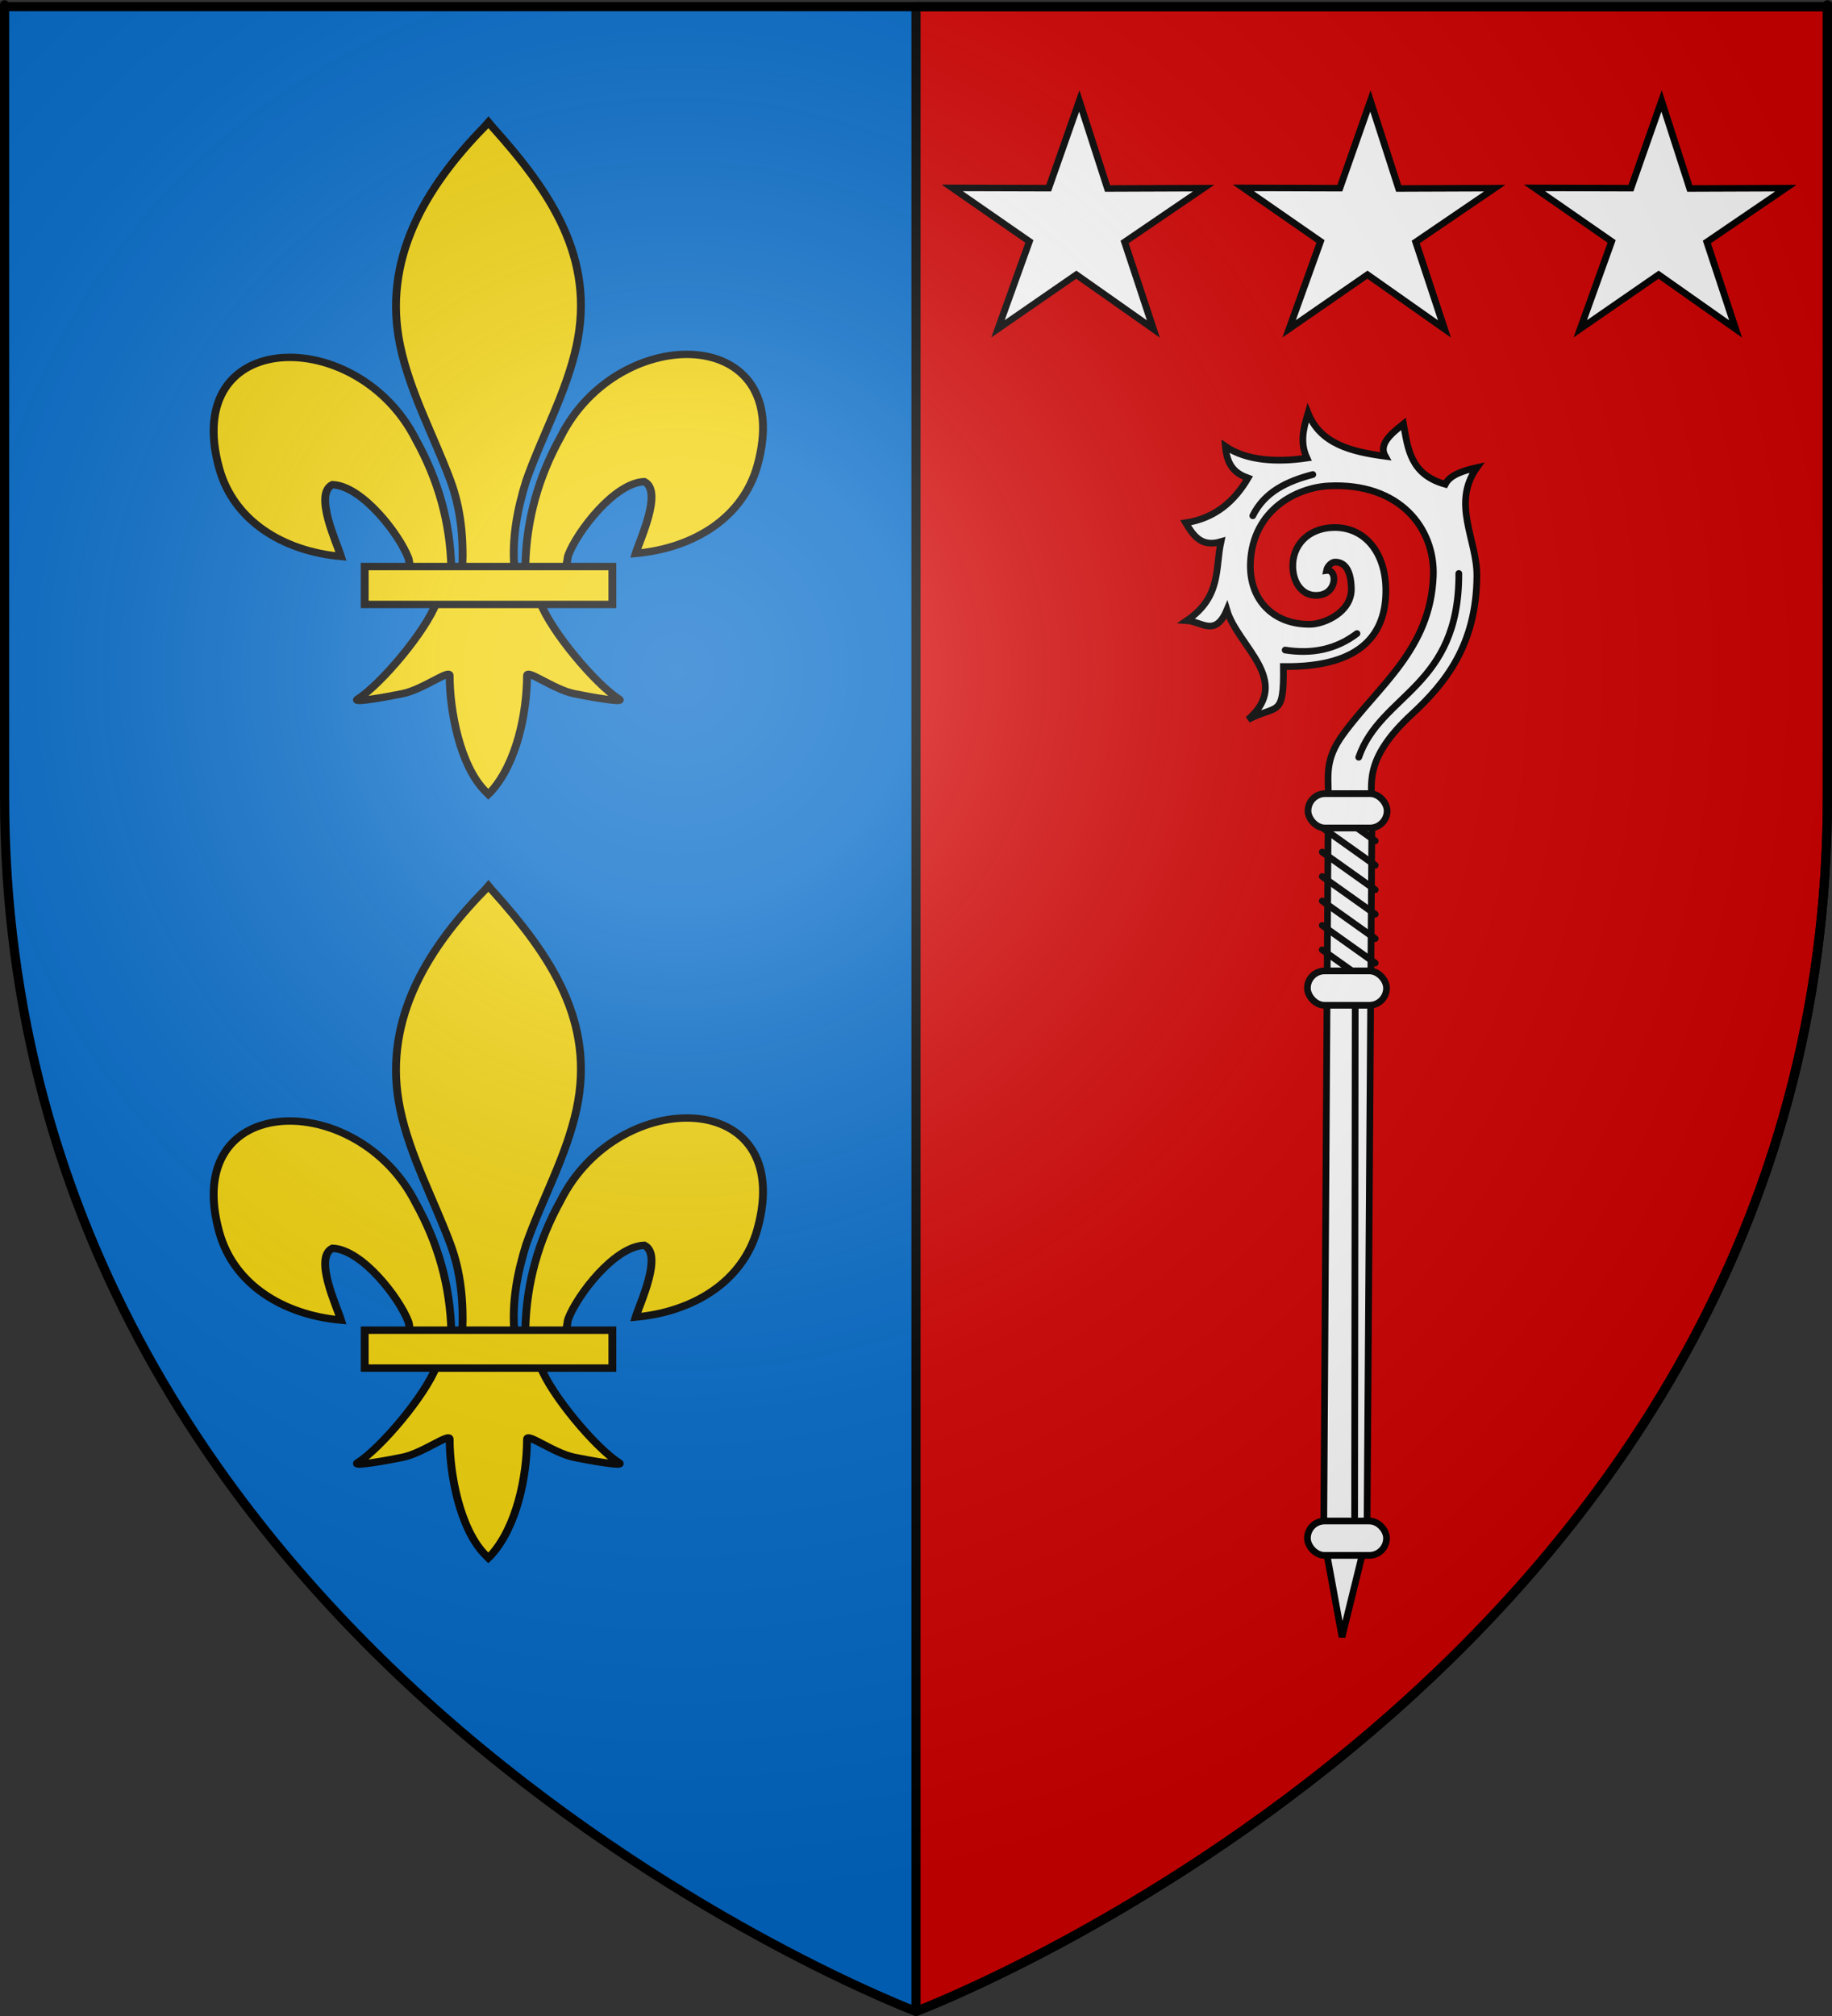 <?xml version="1.0" encoding="UTF-8" standalone="no"?>
<!-- Created with Inkscape (http://www.inkscape.org/) -->
<svg
   xmlns:svg="http://www.w3.org/2000/svg"
   xmlns="http://www.w3.org/2000/svg"
   xmlns:xlink="http://www.w3.org/1999/xlink"
   version="1.0"
   width="600"
   height="660"
   id="svg2">
  <rect width="100%" height="100%" fill="#333333" stroke="none"/>
  <defs
     id="defs6">
    <linearGradient
       id="linearGradient2893">
      <stop
         style="stop-color:#ffffff;stop-opacity:0.314"
         offset="0"
         id="stop2895" />
      <stop
         style="stop-color:#ffffff;stop-opacity:0.251"
         offset="0.19"
         id="stop2897" />
      <stop
         style="stop-color:#6b6b6b;stop-opacity:0.125"
         offset="0.6"
         id="stop2901" />
      <stop
         style="stop-color:#000000;stop-opacity:0.125"
         offset="1"
         id="stop2899" />
    </linearGradient>
    <radialGradient
       cx="221.445"
       cy="226.331"
       r="300"
       fx="221.445"
       fy="226.331"
       id="radialGradient3163"
       xlink:href="#linearGradient2893"
       gradientUnits="userSpaceOnUse"
       gradientTransform="matrix(1.353,0,0,1.349,-77.629,-85.747)" />
  </defs>
  <g
     style="display:inline"
     id="layer3">
    <path
       d="M 300,658.5 C 300,658.5 598.5,546.18 598.5,260.728 C 598.5,-24.723 598.5,2.176 598.5,2.176 L 1.5,2.176 L 1.5,260.728 C 1.5,546.18 300,658.5 300,658.5 z "
       style="fill:#0169c9;fill-opacity:1;fill-rule:evenodd;stroke:none;stroke-width:1px;stroke-linecap:butt;stroke-linejoin:miter;stroke-opacity:1"
       id="path2855" />
    <path
       d="M 300,2.188 L 300,658.5 C 300,658.5 598.5,546.17 598.5,260.719 C 598.5,-24.733 598.5,2.188 598.5,2.188 L 300,2.188 z "
       style="opacity:1;fill:#d40000;fill-opacity:1;fill-rule:evenodd;stroke:#000000;stroke-width:3;stroke-linecap:round;stroke-linejoin:round;stroke-miterlimit:4;stroke-dasharray:none;stroke-dashoffset:0;stroke-opacity:1"
       id="rect2285" />
    <g
       transform="matrix(0.987,0,0,0.932,9.99,-18.856)"
       style="stroke:#000000;stroke-width:2.606;stroke-miterlimit:4;stroke-dasharray:none;stroke-opacity:1"
       id="g3345">
      <path
         d="M 164.207,218.697 C 164.575,202.681 168.537,187.795 175.915,173.689 C 195.229,133.056 254.221,134.026 241.217,183.722 C 236.425,202.034 220.147,212.797 200.808,214.643 C 202.204,209.818 209.881,192.76 203.684,189.423 C 193.773,189.797 181.467,206.925 178.507,215.093 C 178.08,216.265 178.199,217.62 177.722,218.774"
         style="fill:#f2d207;fill-opacity:1;fill-rule:evenodd;stroke:#000000;stroke-width:2.606;stroke-linecap:butt;stroke-linejoin:miter;stroke-miterlimit:4;stroke-dasharray:none;stroke-opacity:1;display:inline"
         id="path1876" />
      <path
         d="M 139.639,219.756 C 139.271,203.74 135.309,188.854 127.932,174.748 C 108.618,134.115 49.625,135.085 62.629,184.781 C 67.421,203.093 83.7,213.856 103.039,215.702 C 101.643,210.877 93.965,193.819 100.163,190.482 C 110.074,190.856 122.38,207.984 125.339,216.151 C 125.767,217.324 125.647,218.679 126.124,219.833"
         style="fill:#f2d207;fill-opacity:1;fill-rule:evenodd;stroke:#000000;stroke-width:2.606;stroke-linecap:butt;stroke-linejoin:miter;stroke-miterlimit:4;stroke-dasharray:none;stroke-opacity:1"
         id="path1902" />
      <path
         d="M 150.782,64.588 C 130.434,86.522 116.772,111.884 122.661,141.63 C 125.91,158.041 133.788,173.24 139.343,189.05 C 142.816,198.968 143.704,209.33 143.293,219.755 L 160.556,219.755 C 159.73,209.253 161.54,199.075 164.507,189.05 C 169.799,173.142 177.852,158.054 181.188,141.63 C 187.426,110.925 172.785,87.768 153.157,64.685 L 151.957,63.155 L 150.782,64.588 z "
         style="fill:#f2d207;fill-opacity:1;fill-rule:nonzero;stroke:#000000;stroke-width:2.606;stroke-linecap:butt;stroke-linejoin:miter;stroke-miterlimit:4;stroke-dasharray:none;stroke-opacity:1"
         id="path3734" />
      <path
         d="M 134.682,231.913 C 131.072,242.028 116.357,260.553 108.54,265.834 C 106.513,267.203 118.231,265.045 123.477,263.895 C 130.358,262.387 139.302,255.055 139.092,257.642 C 139.073,269.492 142.404,289.264 151.089,298.349 L 151.911,299.224 L 152.761,298.349 C 161.441,288.223 164.713,270.419 164.757,257.642 C 164.547,255.055 173.491,262.387 180.372,263.895 C 185.619,265.045 197.336,267.203 195.309,265.834 C 187.493,260.553 172.785,242.028 169.176,231.913 L 134.682,231.913 z "
         style="fill:#f2d207;fill-opacity:1;fill-rule:evenodd;stroke:#000000;stroke-width:2.606;stroke-linecap:butt;stroke-linejoin:miter;stroke-miterlimit:4;stroke-dasharray:none;stroke-opacity:1"
         id="path6395" />
      <rect
         width="82.176"
         height="13.314"
         x="110.901"
         y="219.241"
         style="fill:#f2d207;fill-opacity:1;stroke:#000000;stroke-width:2.606;stroke-miterlimit:4;stroke-dasharray:none;stroke-opacity:1"
         id="rect4623" />
    </g>
    <use
       transform="translate(-4.2484373e-8,250)"
       id="use3352"
       x="0"
       y="0"
       width="600"
       height="660"
       xlink:href="#g3345" />
    <g
       transform="matrix(1.527,0,0,1.527,-181.639,-483.683)"
       style="fill:#ffffff;stroke:#000000;stroke-width:1.441;stroke-miterlimit:4;stroke-dasharray:none;stroke-opacity:1"
       id="g3412">
      <path
         d="M 403.461,439.055 C 403.65,438.127 404.589,437.277 405.227,437.262 C 407.174,437.217 408.674,438.65 408.788,442.877 C 408.926,448.019 402.955,450.557 399.98,450.598 C 391.98,450.709 386.796,445.25 387.143,437.362 C 387.644,425.96 397.19,421.272 403.929,420.934 C 419.229,420.164 426.746,430.115 426.367,440.219 C 425.776,456.003 414.618,463.726 406.955,474.274 C 403.073,479.618 403.871,483.011 403.846,487.11 L 402.857,646.291 L 406.786,667.719 L 412.143,645.934 L 413.214,490.219 C 413.251,484.916 411.208,479.636 421.786,469.862 C 429.06,463.14 435.61,454.932 435.714,440.219 C 435.769,432.477 430.194,424.743 435.714,417.005 C 432.693,417.689 429.954,418.562 428.929,420.576 C 421.46,418.503 420.906,412.973 419.971,407.632 C 417.483,409.645 414.545,411.898 416.057,414.577 C 408.571,413.574 402.141,411.866 399.5,405.316 C 398.447,408.833 397.755,411.668 399.263,414.956 C 393.002,415.893 386.326,415.589 381.764,412.446 C 382.16,416.864 384.035,418.29 386.636,419.249 C 383.686,424.261 379.562,427.865 373.251,428.846 C 374.888,431.526 376.559,434.154 380.828,432.886 C 379.565,438.644 380.984,444.67 373.504,449.806 C 376.664,449.998 379.596,453.461 382.09,447.533 C 384.373,455.324 396.291,462.632 386.636,471.019 C 392.958,467.722 394.341,470.794 394.212,459.655 C 411.311,459.886 416.241,452.323 416.183,443.24 C 416.129,434.914 411.405,429.629 404.819,429.856 C 399.356,430.044 396.045,433.831 396.232,438.442 C 396.371,441.852 398.271,444.166 400.724,444.377 C 405.815,444.813 405.992,438.705 403.461,439.055 z "
         style="fill:#ffffff;fill-rule:evenodd;stroke:#000000;stroke-width:1.441;stroke-linecap:square;stroke-linejoin:miter;stroke-miterlimit:4;stroke-dasharray:none;stroke-opacity:1"
         id="path3695" />
      <rect
         width="16.967"
         height="7.37"
         ry="3.685"
         x="399.366"
         y="642.848"
         style="fill:#ffffff;stroke:#000000;stroke-width:1.441;stroke-miterlimit:4;stroke-dasharray:none;stroke-opacity:1"
         id="rect3701" />
      <path
         d="M 410.374,479.101 C 415.118,465.411 431.943,464.17 431.84,439.705"
         style="fill:#ffffff;fill-rule:evenodd;stroke:#000000;stroke-width:1.441;stroke-linecap:round;stroke-linejoin:miter;stroke-miterlimit:4;stroke-dasharray:none;stroke-opacity:1"
         id="path3703" />
      <path
         d="M 387.646,427.33 C 390.154,422.22 395.01,419.924 400.525,418.491"
         style="fill:#ffffff;fill-rule:evenodd;stroke:#000000;stroke-width:1.441;stroke-linecap:round;stroke-linejoin:miter;stroke-miterlimit:4;stroke-dasharray:none;stroke-opacity:1"
         id="path3705" />
      <path
         d="M 394.591,456.12 C 400.216,457.004 405.381,456.075 409.996,452.584"
         style="fill:#ffffff;fill-rule:evenodd;stroke:#000000;stroke-width:1.441;stroke-linecap:round;stroke-linejoin:miter;stroke-miterlimit:4;stroke-dasharray:none;stroke-opacity:1"
         id="path3707" />
      <path
         d="M 409.617,532.386 L 409.491,641.861"
         style="fill:#ffffff;fill-rule:evenodd;stroke:#000000;stroke-width:1.441;stroke-linecap:round;stroke-linejoin:miter;stroke-miterlimit:4;stroke-dasharray:none;stroke-opacity:1"
         id="path3711" />
      <path
         d="M 402.546,499.43 L 413.91,507.511"
         style="fill:#ffffff;fill-rule:evenodd;stroke:#000000;stroke-width:1.441;stroke-linecap:round;stroke-linejoin:miter;stroke-miterlimit:4;stroke-dasharray:none;stroke-opacity:1"
         id="path3713" />
      <path
         d="M 402.546,504.67 L 413.91,512.751"
         style="fill:#ffffff;fill-rule:evenodd;stroke:#000000;stroke-width:1.441;stroke-linecap:round;stroke-linejoin:miter;stroke-miterlimit:4;stroke-dasharray:none;stroke-opacity:1"
         id="path3715" />
      <path
         d="M 402.546,509.91 L 413.91,517.991"
         style="fill:#ffffff;fill-rule:evenodd;stroke:#000000;stroke-width:1.441;stroke-linecap:round;stroke-linejoin:miter;stroke-miterlimit:4;stroke-dasharray:none;stroke-opacity:1"
         id="path3717" />
      <path
         d="M 402.546,515.15 L 413.91,523.232"
         style="fill:#ffffff;fill-rule:evenodd;stroke:#000000;stroke-width:1.441;stroke-linecap:round;stroke-linejoin:miter;stroke-miterlimit:4;stroke-dasharray:none;stroke-opacity:1"
         id="path3719" />
      <path
         d="M 402.546,520.391 L 413.91,528.472"
         style="fill:#ffffff;fill-rule:evenodd;stroke:#000000;stroke-width:1.441;stroke-linecap:round;stroke-linejoin:miter;stroke-miterlimit:4;stroke-dasharray:none;stroke-opacity:1"
         id="path3721" />
      <path
         d="M 402.546,494.19 L 413.91,502.271"
         style="fill:#ffffff;fill-rule:evenodd;stroke:#000000;stroke-width:1.441;stroke-linecap:round;stroke-linejoin:miter;stroke-miterlimit:4;stroke-dasharray:none;stroke-opacity:1"
         id="path3723" />
      <path
         d="M 402.546,488.95 L 413.91,497.031"
         style="fill:#ffffff;fill-rule:evenodd;stroke:#000000;stroke-width:1.441;stroke-linecap:round;stroke-linejoin:miter;stroke-miterlimit:4;stroke-dasharray:none;stroke-opacity:1"
         id="path3725" />
      <rect
         width="16.967"
         height="7.37"
         ry="3.685"
         x="399.492"
         y="486.906"
         style="fill:#ffffff;stroke:#000000;stroke-width:1.441;stroke-miterlimit:4;stroke-dasharray:none;stroke-opacity:1"
         id="rect3697" />
      <rect
         width="16.967"
         height="7.37"
         ry="3.685"
         x="399.366"
         y="524.913"
         style="fill:#ffffff;stroke:#000000;stroke-width:1.441;stroke-miterlimit:4;stroke-dasharray:none;stroke-opacity:1"
         id="rect3699" />
    </g>
    <g
       transform="matrix(0.484,-6.4822326e-3,0,0.484,299.083,20.893)"
       style="fill:#ffffff;stroke:#000000;stroke-width:4.545;stroke-miterlimit:4;stroke-dasharray:none;stroke-opacity:1"
       id="g3436">
      <path
         d="M 141.421,136.965 L 98.211,104.429 L 54.308,135.649 L 71.899,84.499 L 28.64,52.392 L 82.723,53.316 L 99.89,2.253 L 115.724,53.974 L 169.593,54.522 L 125.296,85.564 L 141.421,136.965 z "
         transform="matrix(1.207,0,0,1.15,-8.174,24.026)"
         style="opacity:1;color:#000000;fill:#ffffff;fill-opacity:1;fill-rule:nonzero;stroke:#000000;stroke-width:3.857;stroke-linecap:butt;stroke-linejoin:miter;marker:none;marker-start:none;marker-mid:none;marker-end:none;stroke-miterlimit:4;stroke-dasharray:none;stroke-dashoffset:0;stroke-opacity:1;visibility:visible;display:inline;overflow:visible;enable-background:accumulate"
         id="path3756" />
    </g>
    <use
       transform="translate(95.349,3.6978181e-8)"
       style="stroke:#000000;stroke-opacity:1"
       id="use3439"
       x="0"
       y="0"
       width="600"
       height="660"
       xlink:href="#g3436" />
    <use
       transform="translate(190.698,-4.6302182e-7)"
       style="stroke:#000000;stroke-opacity:1"
       id="use3441"
       x="0"
       y="0"
       width="600"
       height="660"
       xlink:href="#g3436" />
  </g>
  <g
     id="layer4" />
  <g
     id="layer2">
    <path
       d="M 300,658.5 C 300,658.5 598.5,546.18 598.5,260.728 C 598.5,-24.723 598.5,2.176 598.5,2.176 L 1.5,2.176 L 1.5,260.728 C 1.5,546.18 300,658.5 300,658.5 z "
       style="opacity:1;fill:url(#radialGradient3163);fill-opacity:1;fill-rule:evenodd;stroke:none;stroke-width:1px;stroke-linecap:butt;stroke-linejoin:miter;stroke-opacity:1"
       id="path2875" />
  </g>
  <g
     id="layer1">
    <path
       d="M 300,658.5 C 300,658.5 1.5,546.18 1.5,260.728 C 1.5,-24.723 1.5,2.176 1.5,2.176 L 598.5,2.176 L 598.5,260.728 C 598.5,546.18 300,658.5 300,658.5 z "
       style="opacity:1;fill:none;fill-opacity:1;fill-rule:evenodd;stroke:#000000;stroke-width:3;stroke-linecap:butt;stroke-linejoin:miter;stroke-miterlimit:4;stroke-dasharray:none;stroke-opacity:1"
       id="path1411" />
  </g>
</svg>
